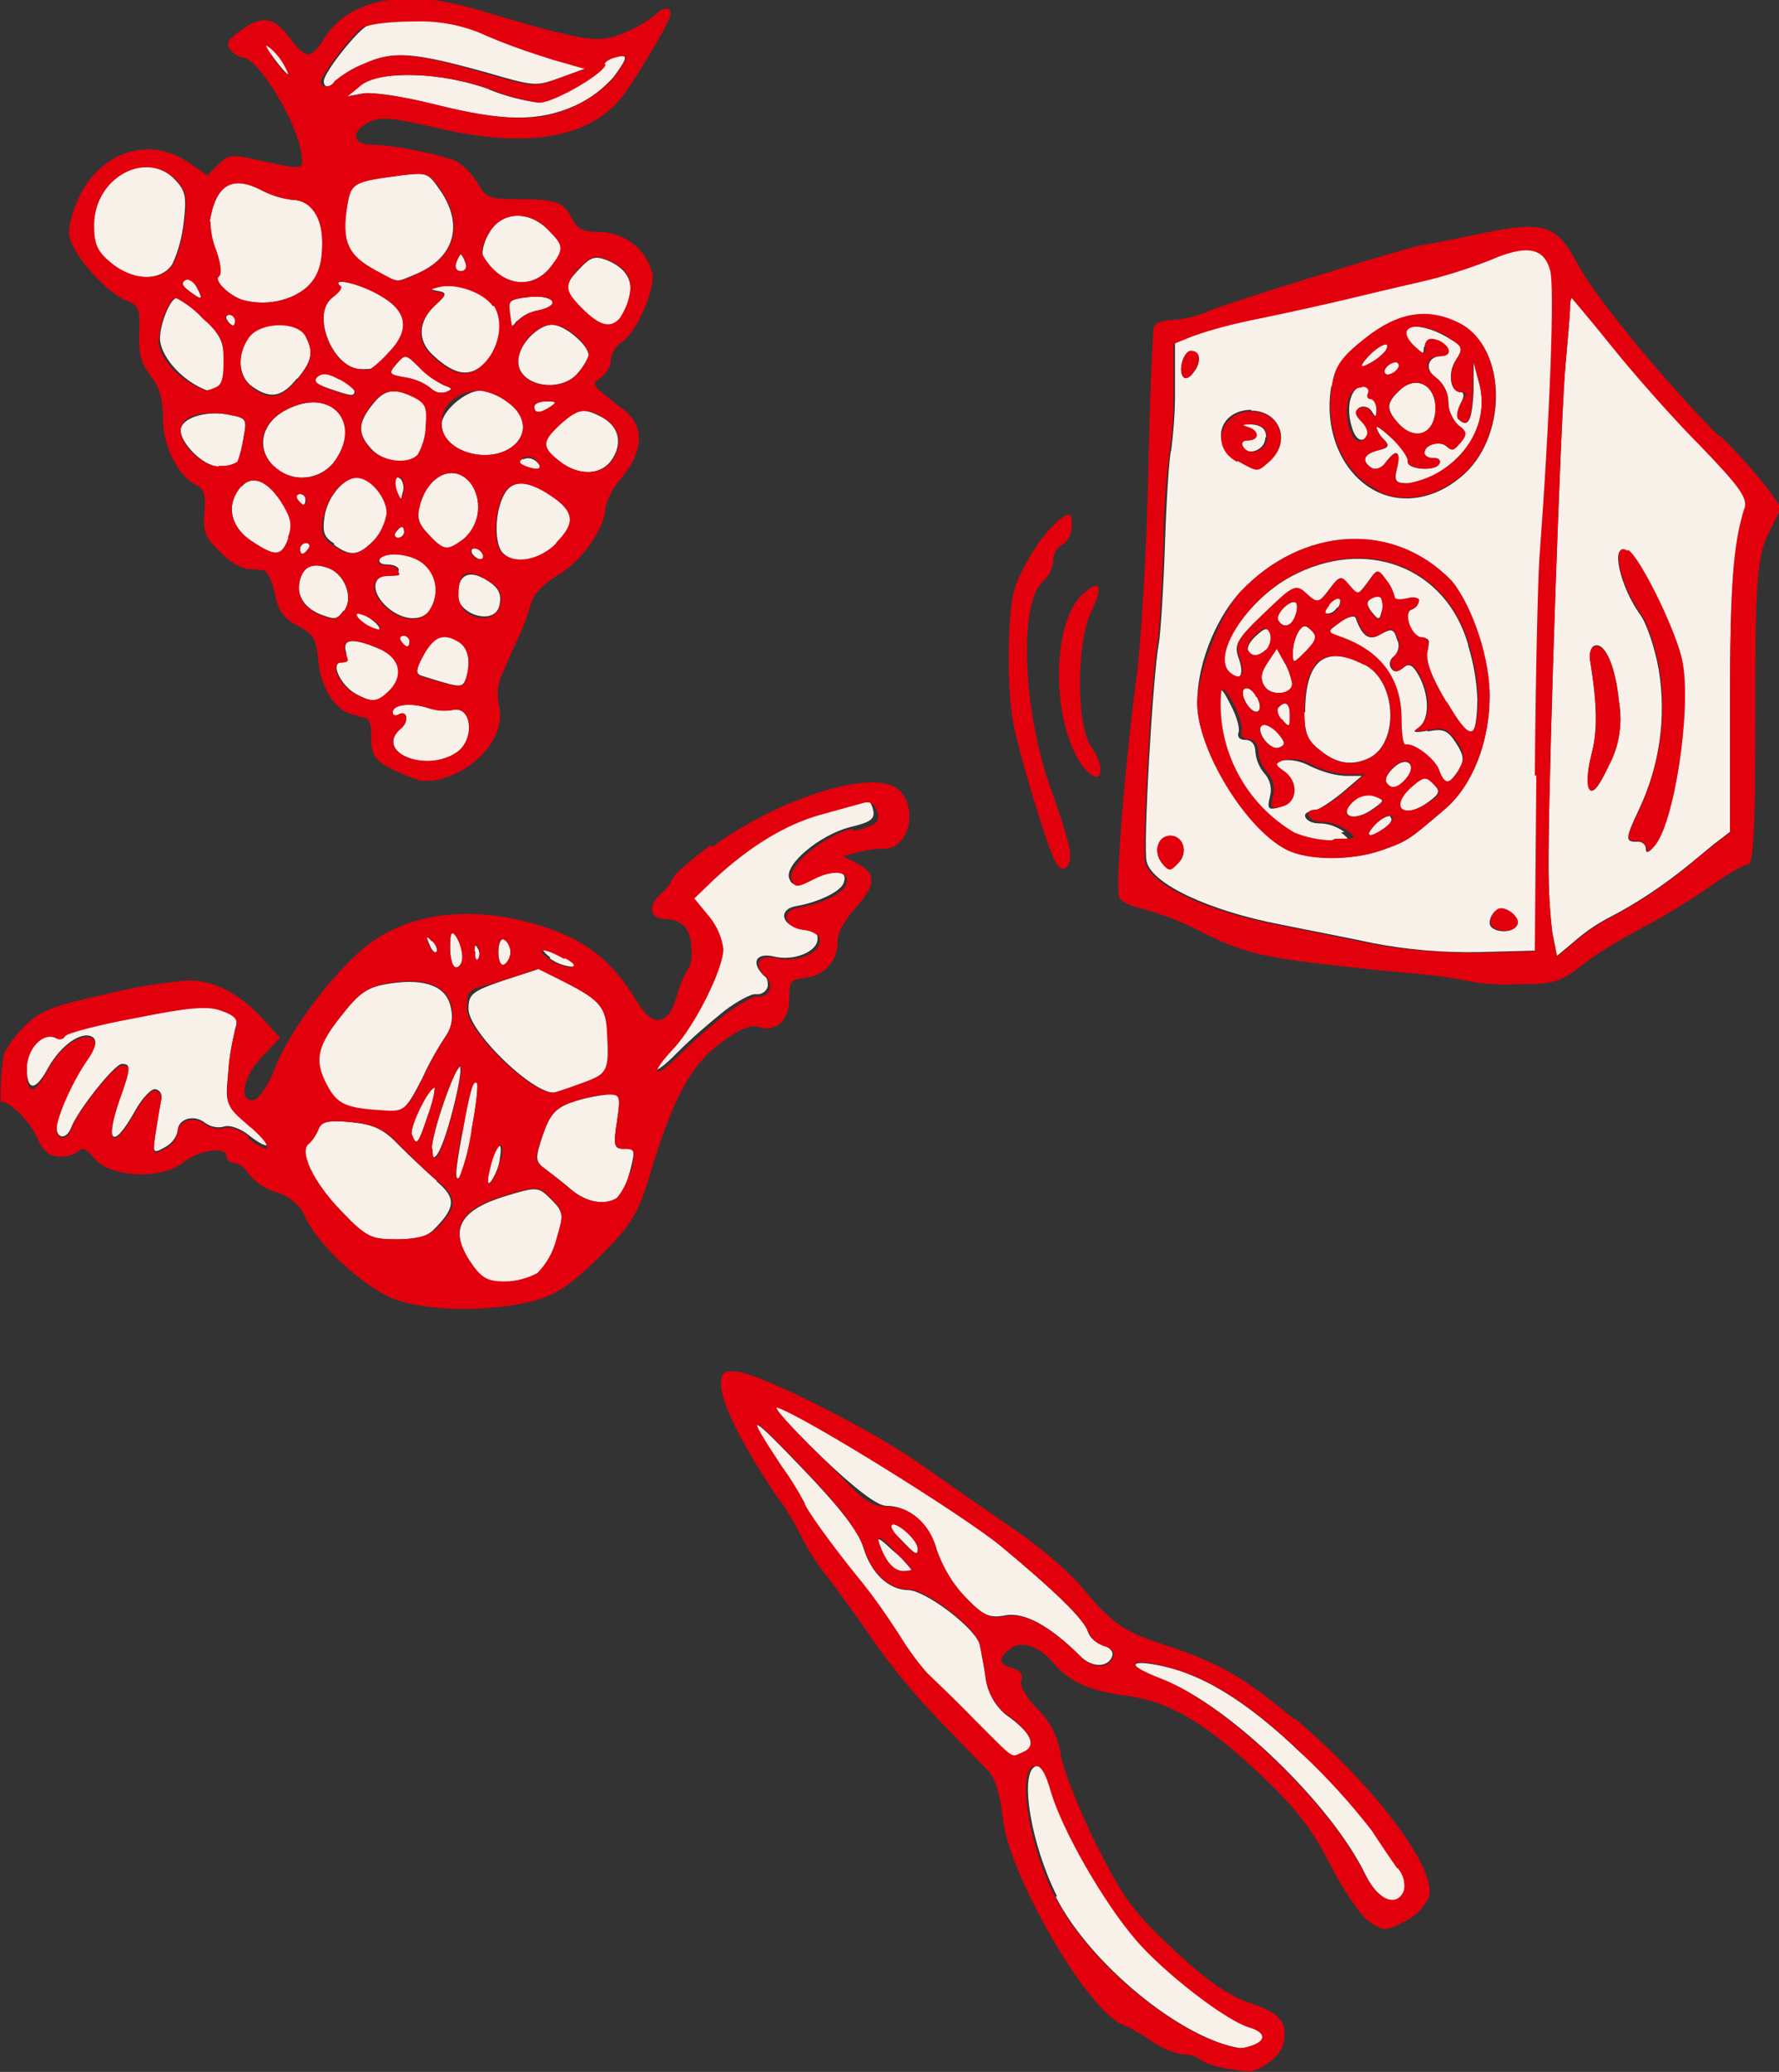 <?xml version="1.0" encoding="UTF-8"?>
<svg id="Ebene_1" data-name="Ebene 1" xmlns="http://www.w3.org/2000/svg" version="1.1" viewBox="0 0 232.4 270.5">
  <rect x="0" y="0" width="232.4" height="270.5" fill="#333333" stroke="none"/>
  <defs>
    <style>
      .cls-1 {
        fill: #f7f1ea;
      }

      .cls-1, .cls-2 {
        stroke-width: 0px;
      }

      .cls-2 {
        fill: #e3000d;
      }
    </style>
  </defs>
  <path id="Pfad_1551" data-name="Pfad 1551" class="cls-1" d="M35.2,6.2c-.8-.6-.6-.1.5,1.3,1.9,2.5,2.6,3,1.5,1-.5-.9-1.2-1.7-1.9-2.3"/>
  <path id="Pfad_1556" data-name="Pfad 1556" class="cls-1" d="M49.6,84.7c-3.5-1.5-4.9-1.3-4.4.4.2.9,0,1.4-.6,1.4-1.5,0-.1,3,1.9,4.1,2.2,1.2,2.8,1.1,4.3-.3,2.2-2,1.7-4.4-1.2-5.6"/>
  <path id="Pfad_1557" data-name="Pfad 1557" class="cls-1" d="M39.2,71.6c0,.4.1.7.3.7s.5-.3.8-.7,0-.7-.3-.7c-.4,0-.7.3-.8.7"/>
  <path id="Pfad_1558" data-name="Pfad 1558" class="cls-1" d="M38.8,49.5c2-2.4,2.2-3.6,1.1-5.7-1.1-2-5.9-1.9-7.4.2-1.6,2.3-1.4,5.2.5,6.5,2.3,1.6,3.8,1.4,5.8-1.1"/>
  <path id="Pfad_1559" data-name="Pfad 1559" class="cls-1" d="M43.5,60.5c4.1-5.2-.2-10.1-6.1-7-3.3,1.7-4,5.1-1.6,7.4,2.1,2,5.4,1.9,7.4-.1,0,0,.2-.2.3-.3"/>
  <path id="Pfad_1571" data-name="Pfad 1571" class="cls-1" d="M43.5,38.8c-3,2.1,0,9.4,3.7,9.4s2.4-1,3.5-2.1c3-3,2.6-5.5-1.2-7.6-2.6-1.5-6.2-2.3-5.1-1.2.3.3-.2.9-1,1.5"/>
  <path id="Pfad_1611" data-name="Pfad 1611" class="cls-1" d="M24.7,38c1.8,1.3,1.9,1.2,1-.5-.4-.8-1.1-1.2-1.6-1-.5.3-.3.8.5,1.4"/>
  <path id="Pfad_1622" data-name="Pfad 1622" class="cls-1" d="M44.9,79.8c1.3-1.5.3-4.5-1.7-5.5-2.3-1-3.7-.4-4.1,1.8-.3,1.8.8,3.4,3,4.2,1.7.6,1.9.6,2.8-.6"/>
  <path id="Pfad_1647" data-name="Pfad 1647" class="cls-1" d="M68.3,59.9c-.7.4-.5.7.5,1.1,1.7.6,2.3.2,1.2-.8-.5-.4-1.1-.5-1.7-.2"/>
  <path id="Pfad_1648" data-name="Pfad 1648" class="cls-1" d="M59.1,92.7c-1.1.2-2.3,0-3.3-.3-2.2-.7-4.5-.4-4.5.6s.3.5.7.3c1.2-.7,1.5.8.4,1.8-3.6,3,3.2,6,7.3,3.1,2.4-1.7,2-6.1-.6-5.5"/>
  <path id="Pfad_1649" data-name="Pfad 1649" class="cls-1" d="M43.6,71.1c2.2,1.6,3.2,1.5,5.3-.6,1-1,1.6-2.2,1.7-3.6,0-2-2.2-4.6-3.9-4.6s-3.9,2.5-4.3,5.1c-.3,2.1-.1,2.7,1.3,3.6"/>
  <path id="Pfad_1650" data-name="Pfad 1650" class="cls-1" d="M63.5,75.7c-2.3-1.4-3.7-.6-3.7,2s5.2,4.2,5.5,1c.2-1.3-.3-2.1-1.8-3"/>
  <path id="Pfad_1651" data-name="Pfad 1651" class="cls-1" d="M41.4,49.1c-.6.6-.2,1,1.5,1.6,2.9,1,3.4,1.1,3.4.4,0-.3-.9-1.1-2.1-1.7-1.5-.9-2.3-1-2.9-.4"/>
  <path id="Pfad_1652" data-name="Pfad 1652" class="cls-1" d="M62.8,73c.4,0,.5-.3.3-.7-.3-.4-.7-.7-1.1-.7-.4,0-.5.3-.3.7.3.4.7.7,1.1.7"/>
  <path id="Pfad_1653" data-name="Pfad 1653" class="cls-1" d="M81,41.6c.6-.9,1-1.8,1.2-2.8.6-2.2-.5-3.9-3.1-4.9-1.4-.5-2-.3-3.4,1.2-2.2,2.3-2.1,2.8.4,5.4,2.2,2.2,3.7,2.6,4.9,1.2"/>
  <path id="Pfad_1654" data-name="Pfad 1654" class="cls-1" d="M72,64.7c-3.2-2.2-5.3-2.1-6.3.2-1.1,2.3-1.1,6.2,0,7.3,1.6,1.6,4.8,1,7.1-1.3s2.4-4.1-.8-6.2"/>
  <path id="Pfad_1655" data-name="Pfad 1655" class="cls-1" d="M61.7,63.4c-2-3-5.6-1.7-6.8,2.4-.5,1.8-.3,2.5,1.1,4,2,2.1,2.3,2.2,4.4.7,2.2-1.7,2.7-4.8,1.3-7.1"/>
  <path id="Pfad_1656" data-name="Pfad 1656" class="cls-1" d="M67.7,47.2c0,3.2,5.5,4.2,7.8,1.5.6-.7,1.1-1.4,1.4-2.3,0-1.3-3.1-4-4.8-4s-4.4,2.5-4.4,4.8"/>
  <path id="Pfad_1657" data-name="Pfad 1657" class="cls-1" d="M72.9,55.6c-2.2,2-2.2,2.8.1,4.6,2.6,2,5.6,1.9,7-.3,1.4-2.2.8-4.4-1.7-5.6-2.2-1.1-3.1-.9-5.5,1.3"/>
  <path id="Pfad_1658" data-name="Pfad 1658" class="cls-1" d="M52.6,64.3c.2-.6.1-1.2-.2-1.7-.8-.8-1.2.3-.6,1.7.5,1.3.5,1.3.8,0"/>
  <path id="Pfad_1659" data-name="Pfad 1659" class="cls-1" d="M56.3,79.4c1.2-1.8.9-4.2-.7-5.7-1.5-1.5-5.3-1.9-6-.7-.2.4.2.7,1,.7s1.5.3,1.5.7-.6.7-1.3.7c-2.1,0-2.4,2-.5,3.9,2.1,2.1,5,2.3,6,.4"/>
  <path id="Pfad_1660" data-name="Pfad 1660" class="cls-1" d="M71.9,53.1c.9-.6.8-.7-.5-.7-.9,0-1.6.3-1.6.7,0,.9.8.9,2.1,0"/>
  <path id="Pfad_1661" data-name="Pfad 1661" class="cls-1" d="M62.8,51c-2,0-5.1,2.7-5.1,4.4,0,3.4,5.8,5.3,9.1,3,2.2-1.6,2-4.2-.5-5.9-1-.8-2.2-1.3-3.5-1.5"/>
  <path id="Pfad_1662" data-name="Pfad 1662" class="cls-1" d="M67.6,41.9c.8-.8,1.7-1.2,2.8-1.4,3.1-.7,1.9-2.1-1.5-1.7-2.3.3-2.6.5-2.4,1.8.2.8.3,1.7.3,1.9s.3,0,.7-.6"/>
  <path id="Pfad_1663" data-name="Pfad 1663" class="cls-1" d="M52.4,83.7c.2.4.6.7.8.7s.3-.3.3-.7c0-.4-.3-.7-.8-.7-.4,0-.6.3-.3.7"/>
  <path id="Pfad_1664" data-name="Pfad 1664" class="cls-1" d="M71.9,34.9c1.9-2.4,1.8-2.8-.3-4.9-2.6-2.6-6.1-2.4-7.7.4-.7,1.2-1,2.5-.8,3,2.2,3.9,6.3,4.6,8.8,1.5"/>
  <path id="Pfad_1665" data-name="Pfad 1665" class="cls-1" d="M46.7,80.1c-.4,0-.1.5.6,1.1.6.5,1.3.9,2.1,1,.4,0,.1-.5-.6-1.1-.6-.5-1.3-.9-2.1-1"/>
  <path id="Pfad_1666" data-name="Pfad 1666" class="cls-1" d="M55,88.2c4.8,1.5,5.2,1.6,5.7.8.4-.9.6-1.8.5-2.7,0-1.1-.5-2.2-1.5-2.7-2-1.1-3.2-.5-4.5,2.1-.9,1.7-.9,2.2-.2,2.5"/>
  <path id="Pfad_1667" data-name="Pfad 1667" class="cls-1" d="M55.7,55.6c.2-2.4,0-3-1.5-3.7-2.7-1.3-4-1.1-5.6,1-1.9,2.4-1.9,3.8,0,5.8,1.6,1.7,5,2.1,6.2.7.6-1.2.9-2.4,1-3.7"/>
  <path id="Pfad_1668" data-name="Pfad 1668" class="cls-1" d="M52,70.2c.4,0,.7-.3.8-.7,0-.4-.1-.7-.3-.7s-.5.3-.8.7,0,.7.3.7"/>
  <path id="Pfad_1669" data-name="Pfad 1669" class="cls-1" d="M58,50.3c-1.2-.6-2.3-1.4-3.2-2.3-1.8-1.8-1.8-1.8-3-.5-1.1,1.3-1.1,1.4,1.3,1.8,1.2.2,2.3.7,3.2,1.4.5.5,1.2.7,1.9.5,1-.4.9-.5-.2-.9"/>
  <path id="Pfad_1671" data-name="Pfad 1671" class="cls-1" d="M29.7,41.8c.2.4.6.7.8.7s.3-.3.3-.7c0-.4-.3-.7-.8-.7-.4,0-.6.3-.3.7"/>
  <path id="Pfad_1672" data-name="Pfad 1672" class="cls-1" d="M64,11.7c-6.2-2.3-14.5-2.6-17-.5l-1.7,1.4,2.1-.4c1.2-.2,5.3.4,9.2,1.4,9.2,2.3,13.8,2.3,18.5.2,2-.9,3.7-2.2,5.1-3.8,1.9-2.6,1.9-3,.1-2.5-.8.2-1.4.6-1.4.9,0,1.1-6.7,5-8.6,5-2.2-.3-4.4-.9-6.4-1.7"/>
  <path id="Pfad_1673" data-name="Pfad 1673" class="cls-1" d="M43.9,10.5c1.1-.9,2.4-1.7,3.7-2.2,3.8-1.7,6.4-1.5,16.1,1.2,6.2,1.8,6.3,1.8,9.6.6l3.3-1.2-4.2-1.2c-2.9-.9-5.8-1.9-8.6-3.1-3-1.4-6.2-2-9.5-1.9-2.8,0-5.7.3-6.4.7-1.4.8-5.6,6.1-5.6,7.2s1.2.8,1.8-.1"/>
  <path id="Pfad_1674" data-name="Pfad 1674" class="cls-1" d="M28.6,36.1c-.7.5,1.1,2.3,2.9,3,2.4.7,4.9.5,7.1-.6,2.7-1.4,3.5-3.1,3.5-6.8s-1.5-5.6-3.9-5.6c-1.4-.2-2.8-.6-4.1-1.3-3.8-2-5.9-.7-6.7,4.1,0,1.3.3,2.6.8,3.9.6,1.8.7,3,.3,3.3"/>
  <path id="Pfad_1675" data-name="Pfad 1675" class="cls-1" d="M28.2,50.6c.8-.3,1.1-1.4,1.1-3.5s-.4-3.4-2.8-5.6c-1-1-2.2-1.9-3.4-2.6-.8,0-2.2,3.3-2.2,5.3s2.5,5.4,6.2,6.8c.4,0,.8-.2,1.2-.4"/>
  <path id="Pfad_1676" data-name="Pfad 1676" class="cls-1" d="M39.6,65.9c.2,0,.3-.3.3-.7,0-.4-.3-.7-.8-.7-.4,0-.6.3-.3.7s.6.7.8.7"/>
  <path id="Pfad_1677" data-name="Pfad 1677" class="cls-1" d="M31.5,63.5c-2,2.3-1.5,5.2,1.3,7.1,3.2,2.2,4,2.1,4.9-.4.6-1.6.4-2.5-.6-4.2-1.9-3.2-4.1-4.1-5.5-2.5"/>
  <path id="Pfad_1678" data-name="Pfad 1678" class="cls-1" d="M31.8,57.2c.5-2.6.4-2.6-2.1-3.1-2.9-.5-6.1.5-6.1,2.1s2.9,4.7,5,4.7c.8,0,1.7-.1,2.4-.5.4-1,.7-2.1.8-3.1"/>
  <path id="Pfad_1679" data-name="Pfad 1679" class="cls-1" d="M22.5,34.5c.8-1.7,1.3-3.6,1.5-5.5.4-3.4.2-4.1-1.1-5.5-3.8-4.1-10.7-.3-10.7,5.9s.4,3.4,2.2,4.9c2.8,2.4,6.6,2.5,8.1.2"/>
  <path id="Pfad_1680" data-name="Pfad 1680" class="cls-1" d="M57.4,37.4c-1.3.3-1.3.4-.1.6,1.1.2,1.1.5-.5,1.9-2.2,2.1-2.3,4.6-.2,6.5,2.9,2.7,4.9,2.9,6.8.9,1.9-2.1,2.5-5.5,1.2-7.5-1.2-1.8-4.9-3.1-7.1-2.5"/>
  <path id="Pfad_1681" data-name="Pfad 1681" class="cls-1" d="M45.3,26.7c-.8,4.8,0,6.6,3.7,8.6,3.2,1.7,2.6,1.6,5.3.5,5-2.1,6.3-6.3,3.3-10.8-1.7-2.5-1.8-2.5-5.3-2.1-6.2.8-6.6,1-7.1,3.8"/>
  <path id="Pfad_1682" data-name="Pfad 1682" class="cls-1" d="M60.2,35.4c.6,0,.9-.4.6-1.1-.2-.6-.5-1.1-.6-1.1s-.4.5-.6,1.1c-.2.6,0,1.1.6,1.1"/>
  <path id="Pfad_1701" data-name="Pfad 1701" class="cls-2" d="M46.8,93.6c1.4,0,1.7.3,1.7,2.8s.5,3.3,5.7,5.3c1.8.7,4.8-.1,7.2-1.8,3-2.2,4.4-5.1,3.8-7.8-.3-1.2-.2-2.5.2-3.7.4-.8,1.3-3,2.1-4.7.8-1.6,1.4-3.3,1.9-5,.3-1.1,1.6-2.5,3.6-3.7,3.1-1.8,6.1-6.2,6.1-8.8.4-1.4,1.1-2.7,2.1-3.8,2.9-3.6,3-6.7.4-8.8-4.7-3.7-4.4-3.3-3-4.4.7-.6,1.2-1.4,1.2-2.3.1-.9.7-1.8,1.5-2.3,1.9-1.2,4.4-7.1,3.9-9-.8-3.1-3.6-5.2-6.7-5.3-2.2,0-3-.3-3.7-1.6-1.2-2.4-2-2.6-6.8-2.7-4.1,0-4.5-.1-5.6-2.1-.7-1.1-1.6-2.1-2.7-2.8-1.9-.9-8.4-2.2-11.1-2.2s-2.8-1.8-.3-3c1.5-.7,3-.5,8.3.7,11.7,2.8,19.8,1.6,24.3-3.5,1.7-2,6.7-10.3,6.7-11.3s-1.2-.8-1.8,0c-1.1.9-2.3,1.6-3.6,2.2-4,1.8-4.9,1.7-20.4-2.9-8.9-2.6-16.1-1.2-19.3,3.7-1.9,3-2.5,3-4.6.2-2.1-2.8-3.6-3.1-6.5-1-1.7,1.2-1.9,1.7-1.3,2.5.4.5,1,.9,1.6,1,2,0,7.3,8.7,7.7,12.8.2,1.9.3,1.9-5.7.6-3.5-.8-3.9-.7-5.2.6l-1.4,1.4-2.5-1.7c-5.1-3.5-11.5-1.4-14.3,4.6-1,2.2-1.5,4.2-1.2,5.2.6,2.5,4.7,7,7.1,8.1,2,.8,2.1,1.1,2,4.4-.1,2.7.2,3.9,1.5,5.6,1.2,1.6,1.6,3,1.6,5.8s1.6,7,4.3,8.4c1.1.6,1.3,1.3,1.1,3.6-.2,2.5.1,3.3,2,5.1,1,1.1,2.2,1.9,3.6,2.3.8,0,1.8.1,2.2.2s1.1,1.4,1.4,3c.5,2.3,1.1,3.2,3,4.2,2.1,1.1,2.4,1.7,2.7,4.7.4,4,2.7,7,5.3,7M35.7,7.5c-1-1.4-1.2-1.9-.5-1.3.8.7,1.4,1.4,1.9,2.3,1.1,2,.4,1.5-1.5-1M50.7,90.3c-1.5,1.4-2.1,1.4-4.3.3-2-1-3.4-4.1-1.9-4.1s.8-.5.6-1.4c-.5-1.7.9-1.9,4.4-.4,2.8,1.2,3.3,3.6,1.2,5.6M35.8,60.9c-2.5-2.3-1.8-5.7,1.6-7.4,5.9-3.1,10.1,1.8,6.1,7-1.8,2.2-5.1,2.5-7.3.7-.1,0-.2-.2-.3-.3M40.3,71.6c-.2.4-.6.7-.8.7s-.3-.3-.3-.7c0-.4.3-.7.8-.7.4,0,.6.3.3.7M33,50.6c-1.9-1.3-2.1-4.2-.5-6.5,1.5-2.1,6.3-2.2,7.4-.2,1.1,2.1.9,3.3-1.1,5.7-2.1,2.4-3.5,2.7-5.8,1.1M44.4,37.3c-1.1-1.1,2.5-.3,5.1,1.2,3.8,2.1,4.1,4.6,1.2,7.6s-2.8,2.1-3.5,2.1c-3.8,0-6.7-7.3-3.7-9.4.8-.6,1.3-1.2,1-1.5M66.8,58.4c-3.3,2.3-9.1.4-9.1-3s3.1-4.4,5.1-4.4c1.3.2,2.4.7,3.5,1.5,2.5,1.8,2.7,4.4.5,5.9M68.9,38.8c3.3-.4,4.6,1,1.5,1.7-1.1.2-2,.7-2.8,1.4-.3.5-.6.8-.7.6s-.2-1-.3-1.9c-.2-1.3.1-1.6,2.4-1.8M70,60.1c1,1,.5,1.4-1.2.8-1-.4-1.1-.6-.5-1.1.5-.3,1.2-.2,1.7.2M69.8,53.1c0-.4.7-.7,1.6-.7,1.3,0,1.4.1.5.7-1.4.9-2.1.9-2.1,0M50.2,79.1c-1.9-1.9-1.7-3.9.5-3.9s1.3-.3,1.3-.7-.7-.7-1.5-.7-1.3-.3-1-.7c.8-1.2,4.5-.8,6,.7,1.6,1.5,1.8,3.9.7,5.7-1,1.9-3.9,1.7-6-.4M53.5,83.7c0,.4-.1.7-.3.7s-.5-.3-.8-.7,0-.7.3-.7c.4,0,.7.3.8.7M49.5,82.2c-.8-.2-1.5-.5-2.1-1-.8-.6-1-1.1-.6-1.1.8.2,1.5.5,2.1,1,.8.6,1,1.1.6,1.1M51.7,69.5c.2-.4.6-.7.8-.7s.3.3.3.7c0,.4-.3.7-.8.7-.4,0-.6-.3-.3-.7M52.5,62.5c.3.5.3,1.1.2,1.7-.2,1.2-.3,1.2-.8,0-.5-1.4-.1-2.4.6-1.7M48.5,58.7c-1.8-2-1.8-3.5,0-5.8,1.6-2.1,3-2.3,5.6-1,1.5.8,1.7,1.3,1.5,3.7,0,1.3-.4,2.6-1,3.7-1.2,1.4-4.6,1-6.2-.7M55.2,85.8c1.4-2.6,2.6-3.2,4.5-2.1,1,.5,1.5,1.6,1.5,2.7,0,.9-.2,1.9-.5,2.7-.5.7-.9.7-5.7-.8-.7-.2-.7-.8.2-2.5M56,69.8c-1.4-1.5-1.6-2.2-1.1-4,1.2-4.1,4.8-5.4,6.8-2.4,1.4,2.4.8,5.4-1.3,7.1-2,1.4-2.4,1.4-4.4-.7M61.9,71.6c.5,0,.9.3,1.1.7.2.4.1.7-.3.7-.5,0-.9-.3-1.1-.7-.2-.4-.1-.7.3-.7M58.2,51.2c-.7.2-1.4,0-1.9-.5-.9-.7-2-1.2-3.2-1.4-2.3-.4-2.4-.5-1.3-1.8,1.1-1.3,1.2-1.3,3,.5.9,1,2,1.7,3.2,2.3,1.2.4,1.2.6.2.9M44.3,49.5c1.1.6,2.1,1.4,2.1,1.7,0,.7-.5.6-3.4-.4-1.7-.6-2.1-1.1-1.5-1.6s1.3-.5,2.9.4M42.3,67.5c.4-2.6,2.5-5.1,4.3-5.1s3.9,2.6,3.9,4.6c-.2,1.3-.8,2.6-1.7,3.6-2,2-3,2.2-5.3.6-1.4-1-1.6-1.6-1.3-3.6M59.7,98.2c-4.1,2.8-11-.1-7.3-3.1,1.1-.9.8-2.5-.4-1.8-.4.2-.7,0-.7-.3,0-1,2.2-1.3,4.5-.6,1.1.4,2.2.5,3.3.3,2.5-.7,3,3.8.6,5.5M65.4,78.7c-.4,3.2-5.5,2.3-5.5-1s1.3-3.4,3.7-2c1.5.9,2,1.7,1.8,3M72.7,70.9c-2.3,2.3-5.5,2.8-7.1,1.3-1.1-1.1-1.1-4.9,0-7.3,1-2.3,3.2-2.3,6.3-.2,3.2,2.1,3.3,3.6.7,6.2M78.4,54.3c2.5,1.3,3.1,3.4,1.7,5.6-1.4,2.2-4.5,2.3-7,.3-2.3-1.8-2.3-2.5-.1-4.6,2.4-2.2,3.3-2.4,5.5-1.3M75.7,35c1.4-1.5,2-1.7,3.4-1.2,2.6,1,3.7,2.6,3.1,4.9-.2,1-.7,2-1.2,2.8-1.2,1.4-2.6,1.1-4.9-1.2s-2.5-3-.4-5.4M76.9,46.4c-.3.8-.8,1.6-1.4,2.3-2.3,2.8-7.9,1.7-7.8-1.5,0-2.2,2.4-4.8,4.4-4.8s4.8,2.6,4.8,4M63.9,30.4c1.6-2.8,5.2-3,7.7-.4,2.1,2.1,2.1,2.5.3,4.9-2.5,3.1-6.5,2.4-8.8-1.5-.3-.5,0-1.8.8-3M64.5,39.9c1.3,2,.8,5.4-1.2,7.5-1.9,2-3.9,1.8-6.8-.9-2.1-1.9-2-4.4.2-6.5,1.6-1.5,1.7-1.7.5-1.9-1.2-.2-1.1-.3.1-.6,2.2-.6,5.9.7,7.1,2.5M59.6,34.3c.2-.6.5-1.1.6-1.1s.4.5.6,1.1c.2.6,0,1.1-.6,1.1s-.9-.4-.6-1.1M52.4,22.9c3.5-.4,3.6-.4,5.3,2.1,3,4.5,1.7,8.6-3.3,10.8-2.7,1.2-2.1,1.2-5.3-.5-3.7-2-4.5-3.8-3.7-8.6.5-2.8.8-3,7.1-3.8M79,8.4c0-.3.6-.7,1.4-.9,1.8-.5,1.8-.2-.1,2.5-1.4,1.6-3.2,2.9-5.1,3.8-4.7,2.2-9.3,2.1-18.5-.2-4-1-8-1.6-9.2-1.4l-2.1.4,1.7-1.4c2.5-2.1,10.8-1.8,17,.5,2.1.8,4.2,1.4,6.4,1.7,1.9,0,8.6-3.9,8.6-5M47.7,3.5c.8-.4,3.7-.7,6.4-.7,3.3-.1,6.5.5,9.5,1.9,2.8,1.2,5.7,2.2,8.6,3.1l4.2,1.2-3.3,1.2c-3.2,1.2-3.4,1.2-9.6-.6-9.6-2.8-12.2-3-16.1-1.2-1.3.5-2.6,1.3-3.7,2.2-.5.9-1.8.9-1.8.1s4.2-6.4,5.6-7.2M27.4,28.9c.8-4.8,2.9-6,6.7-4.1,1.3.7,2.6,1.1,4.1,1.3,2.3,0,3.9,2.2,3.9,5.6s-.9,5.4-3.5,6.8c-2.2,1.1-4.8,1.3-7.1.6-1.8-.7-3.6-2.6-2.9-3,.4-.3.3-1.5-.3-3.3-.5-1.2-.8-2.6-.8-3.9M30.7,41.8c0,.4-.1.7-.3.7s-.5-.3-.8-.7-.1-.7.3-.7c.4,0,.7.3.8.7M25.7,37.5c.9,1.7.7,1.8-1,.5-.9-.6-1-1.1-.5-1.4.4-.3,1.1.2,1.6,1M14.5,34.3c-1.8-1.5-2.2-2.4-2.2-4.9,0-6.2,6.8-9.9,10.7-5.9,1.3,1.4,1.5,2.1,1.1,5.5-.2,1.9-.7,3.8-1.5,5.5-1.5,2.3-5.2,2.2-8.1-.2M20.8,44.2c0-2,1.4-5.3,2.2-5.3,1.3.7,2.4,1.5,3.4,2.6,2.5,2.2,2.8,3,2.8,5.6s-.3,3.2-1.1,3.5c-.4.2-.8.3-1.2.4-3.6-1.4-6.2-4.2-6.2-6.8M28.6,60.9c-2.1,0-5-2.7-5-4.7s3.1-2.6,6.1-2.1c2.6.5,2.6.5,2.1,3.1-.2,1.1-.4,2.1-.8,3.1-.7.4-1.5.6-2.4.5M37.7,70.2c-.9,2.5-1.7,2.5-4.9.4-2.8-1.9-3.3-4.8-1.3-7.1,1.5-1.6,3.6-.7,5.5,2.5,1,1.7,1.2,2.6.6,4.2M39.2,64.5c.4,0,.7.3.8.7,0,.4-.1.7-.3.7s-.5-.3-.8-.7,0-.7.3-.7M39.1,76.1c.4-2.2,1.8-2.8,4.1-1.8,2,.9,3,3.9,1.7,5.5-.9,1.1-1.2,1.2-2.8.6-2.2-.8-3.3-2.4-3-4.2"/>
  <path id="Pfad_1612" data-name="Pfad 1612" class="cls-1" d="M178.8,47.5c.8-.4,1.6-1,2.2-1.7.9-1.5-.9-.8-2.4.9-1,1.1-.9,1.4.2.8"/>
  <path id="Pfad_1613" data-name="Pfad 1613" class="cls-1" d="M178.6,56.8c.2-.4,0-1.3-.7-1.9-.8-.8-.9-1.3-.3-1.7.6-.3,1.3,0,1.6.5.5.9.7.8.7-.3,0-.8-.4-1.4-.8-1.4s-.6-.4-.3-.8,0-.8-.7-.8c-1.5,0-2.3,2.4-1.6,5,.5,2.1,1.5,2.6,2.3,1.3"/>
  <path id="Pfad_1614" data-name="Pfad 1614" class="cls-1" d="M182.7,55.3c2,2.3,4.5,1.5,4.8-1.5.3-3.3-2.3-5-4.6-2.9-1.8,1.7-1.9,2.5-.2,4.4"/>
  <path id="Pfad_1615" data-name="Pfad 1615" class="cls-1" d="M165.4,57.1c0-1.1-.6-1.6-2-1.7-1.1,0-1.4,0-.6.3,1.7.5,1.8,1.8.1,1.8s-1,.4-.7.8c.8,1.3,3.1.5,3.1-1.2"/>
  <path id="Pfad_1616" data-name="Pfad 1616" class="cls-1" d="M181.3,48.9c.5,0,1-.3,1.3-.8.3-.4.1-.8-.3-.8-.5,0-1,.3-1.3.8-.3.4-.1.8.3.8"/>
  <path id="Pfad_1617" data-name="Pfad 1617" class="cls-1" d="M174.8,79.3c.8-1.4-.1-1.6-1.2-.4-.6.7-.7,1.2-.2,1.2.6,0,1-.4,1.3-.8"/>
  <path id="Pfad_1618" data-name="Pfad 1618" class="cls-1" d="M170.4,93c0,2.8.4,3.7,2.1,5,2.2,1.8,4.3,2,6.5.9,3.8-2.1,3.4-10-.7-12.1-5.2-2.7-7.8-.6-7.8,6.2"/>
  <path id="Pfad_1619" data-name="Pfad 1619" class="cls-1" d="M175.6,108.6c-1-.7-2.1-1.1-3.3-1.1-1.8,0-2.6-1.5-.8-1.6.5,0,2.2-1.1,3.7-2.3l2.7-2.3h-2.2c-1.6-.1-3.1-.6-4.6-1.3-1.1-.6-2.4-.9-3.7-.7-1.2.5-1.2.6,0,1.5,1.9,1.4,1.7,4.1-.3,4.6-1.4.4-1.6.2-1.2-1.4.3-1.1,0-2.2-.7-3-.7-.8-1.1-1.8-1.2-2.8,0-1-.5-1.6-1.3-1.6s-1.1-.4-.9-1-.3-2.2-1.1-3.7c-1.1-2.2-1.5-2.4-1.6-1.1-.5,7.3,3.3,14.3,9.6,18,1.6.7,3.2,1,4.9,1,2.9,0,3,0,1.6-1.1"/>
  <path id="Pfad_1626" data-name="Pfad 1626" class="cls-1" d="M169.6,82.5c-.5.8-.7,1.8-.7,2.7,0,1.5,0,1.5,1.7-.2s1.5-1.9.7-2.7-1.1-.7-1.7.2"/>
  <path id="Pfad_1628" data-name="Pfad 1628" class="cls-1" d="M186.1,45.3c0-.5.4-1,.9-1,.1,0,.3,0,.4,0,1.7.3,2.3,2.2.8,2.2s-2.3,1.6-.6,2.8c1,.8,1.6,1.9,1.6,3.2,0,1.1.5,2.2,1.3,3,1.1.8,1.2,1.2.3,2.3-.7.8-1.3,1-1.8.5-.8-.8-2.9-.3-2.9.8s.5.7,1.2.7,1,.3.7.8c-.6,1-4.3.7-4.1-.4.1-.4-.8-1.8-2-2.9s-2.1-1.8-2.1-1.5c.2.6.5,1.1,1,1.6.8.8.6,1.1-.8,1.4-1.9.5-2.2,1.4-.8,2.3.5.3,1.3,0,1.8-.7,1.4-1.9,2-1.6,1.5.7-.4,1.7-.2,2,1.4,2,1.6-.2,3.2-.8,4.6-1.8,3.9-2.6,5.8-6.9,4.8-11l-.8-3.3v4.1c-.2,3.8-.7,4.9-2,3.6-.3-.3-.1-1.2.3-2,.5-.9.5-1.5,0-1.5-1.4,0-1.7-2.6-.6-4.2,1-1.6.9-1.8-1.2-3-4-2.3-7.2-1.5-4.4,1.2,1.2,1.2,1.4,1.2,1.4.1"/>
  <path id="Pfad_1631" data-name="Pfad 1631" class="cls-1" d="M191.8,84.2c-2.9-10.2-13.4-14.2-23.2-8.9-5.9,3.2-10.5,10.5-8,12.6,1.4,1.2,2,.2,1.2-2-.6-1.7-.3-2.4,3.3-5.8,3.9-3.7,4.1-3.8,5.5-2.5s1.6,1.3,3-.6,1.6-1.9,2.6-.5,1.1,1.3,2.4-.4c1.3-1.8,1.3-1.8,2.4-.3.5.6.9,1.4,1.1,2.2,0,.4.7.5,1.6.2s1.6-.2,1.6.3c0,.5-.4.9-.9,1.1-1.3.4,0,3.7,1.3,3.7s1,.5.7,1.8c-.3,1.2.5,3.4,2.5,6.7,3.1,5.3,4,5.1,4.1-.5-.1-2.4-.5-4.7-1.2-7"/>
  <path id="Pfad_1632" data-name="Pfad 1632" class="cls-1" d="M180.5,79.8c.2-.6.1-1.2-.1-1.8-.2-.2-.8-.2-1.3.1-.6.4-.6.9.1,1.8.9,1.1,1,1.1,1.3-.1"/>
  <path id="Pfad_1634" data-name="Pfad 1634" class="cls-1" d="M186.5,95.4c-1.7.3-2.1.2-1.3-.3,1.5-1,1.6-3.9.3-6.6-.9-1.7-1.4-2-2.2-1.3-.8.6-1.2.6-1.6,0-.3-.5-.1-1.2.4-1.5.6-.6.8-1.5.4-2.2-.4-1.4-.7-1.5-2.1-.7-1.5.9-2.4.4-3.3-2.1-.1-.4-1.1-.2-2.1.6-1.7,1.2-1.8,1.3-.3,1.8,5.5,1.8,8.3,5.4,8.3,10.9,0,1.9.3,3.4.5,3.3,1.1-.3,3.9,1.9,4.4,3.3.6,2,1.3,2,2.6,0,.8-1.3.8-1.9-.3-3.6s-1.7-1.9-3.7-1.5"/>
  <path id="Pfad_1635" data-name="Pfad 1635" class="cls-1" d="M167,81c.7,1.1,1.7.8,2.2-.6.3-.7.3-1.5.1-1.7-.6-.6-2.8,1.5-2.3,2.3"/>
  <path id="Pfad_1636" data-name="Pfad 1636" class="cls-1" d="M202.6,35.2c-.8-3-3.1-3.4-7.9-1.3-2.9,1.2-6,2.1-9,2.8-3,.7-7.6,1.8-10.2,2.4s-7.5,1.7-10.9,2.4c-2.9.5-5.8,1.3-8.7,2.3l-2.4,1v6.7c0,2.5-.2,4.9-.5,7.3-.2.3-.6,5.7-.8,11.9s-.6,12.1-.8,13.2c-.8,4.2-2.1,26.9-1.6,28.6.7,2.9,8.1,6.4,17.5,8.2,2.9.6,8.2,1.6,11.9,2.4,4.6.9,9.3,1.3,14.1,1.2l7.4-.2.2-23c.1-12.7.4-25.5.6-28.5,1.3-18.5,1.9-35.5,1.4-37.5M174,50.4c.4-2.6,1.3-3.7,4.4-6.2,4.3-3.4,8.2-4,12.3-1.9,6.3,3.2,6.3,15.1,0,20.1-3.3,2.7-7.3,3.4-10.6,1.9-4.6-2.1-7.2-7.8-6.2-13.8M163.4,53.6c3.8,0,5.3,4,2.5,6.5-1.7,1.5-1.5,1.5-4.2,0-3.7-2-2.5-6.6,1.8-6.6M153.9,112.7c-1,1-1.3,1-2.1,0-1.2-1.5-.5-3.6,1.1-3.6s2.4,2.3,1,3.6M154.5,49.1c-.6-1,.2-3.3,1.1-3.3s1.5,1.3.4,2.7c-.6.9-1.2,1.1-1.5.6M188.8,105.6c-4.8,4.1-4.9,4.2-8.3,5.4-4,1.4-9.7,1.3-12.5-.1-5.3-2.8-11.6-13.1-11.6-19.1s3.1-11.9,5.7-14.6c8.1-8.5,19.9-9.1,27.4-1.5,2.2,2.2,5.1,10.9,5.1,15.1,0,6-2.2,11.7-5.8,14.8M198.1,120.9c-.7,1.1-3.5.8-3.5-.4,0-.6.3-1.2.8-1.6,1-.6,3.2,1.1,2.6,2.1"/>
  <path id="Pfad_1637" data-name="Pfad 1637" class="cls-1" d="M210.6,45.2c-2.9-3.5-5.3-6.4-5.3-6.4-.2.4-.2.9-.2,1.4,0,.8-.3,4.1-.6,7.5-.6,6.4-2.1,49.7-2.2,63.3,0,3.6,0,7.2.5,10.8l.6,3,2.5-2.1c1.3-1.1,2.6-2,4.1-2.8,3.9-2,7.6-4.5,11-7.3.5-.4,1.8-1.5,2.9-2.4l2.1-1.6v-16.8c0-15.4.5-20.9,2-25.6.5-1.4-.5-2.8-5.8-8.2-3.5-3.6-8.6-9.4-11.5-12.9M210.1,100.1c-1.3,2.7-2,3.6-2.5,2.9-.3-.6-.2-2.6.3-4.5.8-3,.8-6.3-.2-12.4-.1-.8.1-1.6.6-1.8,1.4-.5,2.7,2.7,3.2,7.3.5,2.9,0,5.8-1.4,8.4M216,110.6c-.7.8-1,.8-1,.2,0-.6-.6-1-1.2-.9-1.5,0-1.5-.4.3-4.2,2.7-5.7,3.6-12,2.6-18.2-.5-2.9-1.6-6.1-2.4-7.2-2.7-3.7-4-9.6-1.8-8.3,1.6,1,6.3,10.8,7.1,14.6,1.2,6.3-1.1,21.2-3.7,24.1"/>
  <path id="Pfad_1638" data-name="Pfad 1638" class="cls-1" d="M184.5,102.6c-3.2,2.7-1.3,4.6,2.1,2.1,1.5-1.1,1.6-1.4.6-2.4s-1.3-1-2.7.2"/>
  <path id="Pfad_1639" data-name="Pfad 1639" class="cls-1" d="M168.5,93.4c0-1.6-.6-2-1.5-1-.3.3-.1,1,.4,1.6,1.1,1.3,1.1,1.3,1.1-.5"/>
  <path id="Pfad_1640" data-name="Pfad 1640" class="cls-1" d="M164.9,94.7c-1,.6,1,3.4,2.2,2.9.9-.3.8-.7-.2-1.9-.7-.8-1.6-1.3-2-1"/>
  <path id="Pfad_1641" data-name="Pfad 1641" class="cls-1" d="M165.6,86.5c-.9,1.3-1,2.2-.4,3.1.9,1.4,3.7,1.1,3.6-.4-.2-1-.5-1.9-1-2.7l-1-1.8-1.2,1.8h0Z"/>
  <path id="Pfad_1642" data-name="Pfad 1642" class="cls-1" d="M164.1,83c-.8.7-1.3,1.6-1,2,.6.9,1.4.8,2.5-.2.5-.5.7-1.3.4-2-.4-.9-.7-.9-1.9.2"/>
  <path id="Pfad_1643" data-name="Pfad 1643" class="cls-1" d="M183.7,101.7c1.5-1.8.1-3.1-1.6-1.5-.8.7-1.3,1.6-1,2,.6,1,1.6.8,2.6-.5"/>
  <path id="Pfad_1644" data-name="Pfad 1644" class="cls-1" d="M162.6,89.9c-.4.3-.3,1.1.2,1.9,1.2,1.9,2.4,1.2,1.4-.8-.5-.8-1.1-1.3-1.5-1.1"/>
  <path id="Pfad_1645" data-name="Pfad 1645" class="cls-1" d="M181.7,106.6c-.4-.2-1.3.3-2.1,1.1-1.6,1.7-.8,1.9,1.3.4.8-.6,1.1-1.2.7-1.4"/>
  <path id="Pfad_1646" data-name="Pfad 1646" class="cls-1" d="M179.6,103.9c-.9-.3-1.8-.1-2.5.4-2.6,2.1-.4,3.3,2.4,1.2,1.4-1,1.4-1.1.1-1.6"/>
  <path id="Pfad_1723" data-name="Pfad 1723" class="cls-2" d="M224.5,56.9c-7.3-7.4-16.2-18.2-18.5-22.6-2.7-5-4.3-5.5-12.6-3.8-3.3.7-6.8,1.4-7.6,1.5-2.7.5-25,7.4-27.9,8.6-1.5.7-3.2,1.1-4.9,1.2-1.1,0-2.2.4-2.3,1s-.5,9.1-.7,18.9-.9,22.2-1.6,27.3c-1.6,12.2-2.7,26.9-2.2,28.1.2.6,1.5,1.2,2.9,1.5,2.9.8,5.7,1.9,8.3,3.3,6,2.9,8,3.3,26.1,5.1,3,.2,6,.6,8.9,1.2,1.9.3,3.8.4,5.7.3,4.8,0,5.7-.2,8.7-2.6,2.4-1.8,5-3.3,7.6-4.7,3-1.6,5.8-3.3,8.6-5.2,2.4-1.7,4.7-3.1,5.3-3.1.8,0,1-4.5,1-19.9s.1-20.1,1.7-23.3l1.7-3.4-1.7-2.4c-1.9-2.4-4-4.8-6.2-6.9M200.7,101.2l-.2,23-7.4.2c-4.7,0-9.4-.3-14.1-1.2-3.7-.8-9-1.8-11.9-2.4-9.4-1.8-16.7-5.2-17.5-8.2-.4-1.7.8-24.4,1.6-28.6.2-1.1.6-7,.8-13.2,0-4,.3-7.9.8-11.9.4-2.4.5-4.9.5-7.3v-6.7c0,0,2.5-1,2.5-1,2.8-1,5.7-1.7,8.7-2.3,3.4-.7,8.4-1.8,10.9-2.4s7.1-1.7,10.2-2.4c3.1-.7,6.1-1.7,9-2.8,4.8-2.1,7.1-1.7,7.9,1.3.6,2,0,18.9-1.4,37.5-.2,3-.5,15.8-.6,28.5M227.9,66.3c-1.5,4.7-1.9,10.1-1.9,25.6v16.8s-2.1,1.6-2.1,1.6c-1.1.9-2.5,1.9-2.9,2.4-3.4,2.8-7.1,5.3-11,7.3-1.4.8-2.8,1.7-4.1,2.8l-2.5,2.1-.6-3c-.4-3.6-.6-7.2-.5-10.8.1-13.6,1.6-56.9,2.2-63.3.3-3.4.6-6.8.6-7.5,0-.5,0-.9.2-1.4,0,0,2.5,2.9,5.3,6.4s8,9.4,11.5,12.9c5.2,5.4,6.2,6.8,5.8,8.2"/>
  <path id="Pfad_1724" data-name="Pfad 1724" class="cls-2" d="M212.6,71.9c-2.2-1.4-1,4.5,1.8,8.3.8,1.1,1.9,4.4,2.4,7.2,1,6.2,0,12.5-2.6,18.2-1.8,3.8-1.9,4.2-.3,4.2.6,0,1.1.4,1.2.9,0,.6.3.6,1-.2,2.6-2.8,4.9-17.8,3.7-24.1-.7-3.8-5.5-13.6-7.1-14.6"/>
  <path id="Pfad_1725" data-name="Pfad 1725" class="cls-2" d="M137.8,112.4c1,2,2.4.8,1.9-1.7-.2-1.1-1.3-4.7-2.5-7.9-3.7-10.5-4.1-24.6-.8-27,.7-.7,1.1-1.6,1.2-2.6,0-.9.4-1.7,1.2-2.1.8-.5,1.2-1.5,1.2-2.4,0-1.8-.1-1.9-1.7-.8-1.6,1.5-3,3.3-4,5.2-2,3.5-2.3,5-2.5,10.6-.1,3.4,0,6.9.5,10.3.7,4.1,4.4,16.2,5.5,18.4"/>
  <path id="Pfad_1726" data-name="Pfad 1726" class="cls-2" d="M189.5,75.7c-7.5-7.7-19.3-7-27.4,1.5-2.6,2.7-5.7,10.7-5.7,14.6,0,6,6.2,16.3,11.6,19.1,2.8,1.5,8.6,1.5,12.5.1,3.4-1.2,3.5-1.3,8.3-5.4,3.6-3.1,5.8-8.8,5.8-14.8s-3-12.9-5.1-15.1M174,109.7c-1.7,0-3.4-.4-4.9-1-6.3-3.7-10.1-10.7-9.6-18,.1-1.2.4-1,1.6,1.1.8,1.5,1.3,3.2,1.1,3.7s.2,1,.9,1,1.3.7,1.3,1.6c0,1,.5,2,1.2,2.8.7.8,1,2,.7,3-.4,1.6-.2,1.8,1.2,1.4,2-.5,2.2-3.2.3-4.6-1.3-.9-1.3-1,0-1.5,1.3-.2,2.6,0,3.7.7,1.4.7,3,1.1,4.6,1.2h2.2s-2.7,2.3-2.7,2.3c-1.5,1.3-3.2,2.3-3.7,2.3-1.8,0-1,1.6.8,1.6,1.2,0,2.3.5,3.3,1.1,1.4,1.1,1.3,1.1-1.6,1.1M178.3,86.8c4.1,2.1,4.6,10.1.7,12.1-2.2,1.2-4.3.9-6.5-.9-1.7-1.3-2.1-2.3-2.1-5,0-6.9,2.6-8.9,7.8-6.2M173.6,79c1.1-1.3,2-1,1.2.4-.3.5-.8.8-1.3.8-.5,0-.5-.4.2-1.2M170.6,85c-1.7,1.7-1.7,1.7-1.7.2,0-.9.3-1.9.7-2.7.6-.9.9-1,1.7-.2s.6,1.3-.7,2.7M169.2,80.4c-.5,1.4-1.6,1.7-2.2.6-.5-.8,1.7-2.9,2.3-2.3.2.2.2,1-.1,1.7M167.8,86.5c.5.8.8,1.8,1,2.7,0,1.5-2.8,1.7-3.6.4-.6-.9-.5-1.8.4-3.1l1.2-1.8,1,1.8h0ZM167.4,93.9c-.5-.6-.6-1.3-.4-1.6.9-.9,1.5-.5,1.5,1s0,1.9-1.1.5M167.1,97.6c-1.2.5-3.3-2.3-2.2-2.9.4-.2,1.2.2,2,1,1.1,1.2,1.1,1.5.2,1.9M165.5,84.7c-1.1,1-1.9,1.1-2.5.2-.2-.4.2-1.3,1-2,1.2-1.1,1.5-1.1,1.9-.2.2.7,0,1.5-.4,2M164.2,91c1.1,2-.2,2.8-1.4.8-.5-.9-.6-1.7-.2-1.9.4-.2,1.1.2,1.5,1.1M177.1,104.4c.7-.5,1.7-.7,2.5-.4,1.3.5,1.3.6-.1,1.6-2.8,2-5,.9-2.4-1.2M181,108c-2.1,1.5-2.9,1.3-1.3-.4.8-.8,1.7-1.3,2.1-1.1s0,.9-.7,1.4M181.1,102.1c-.2-.4.2-1.3,1-2,1.7-1.6,3.1-.3,1.6,1.5-1.1,1.3-2,1.5-2.6.5M186.7,104.7c-3.5,2.4-5.3.6-2.1-2.1,1.4-1.2,1.7-1.2,2.7-.2s.9,1.3-.6,2.4M190.6,100.5c-1.2,2-1.9,2-2.6,0-.5-1.4-3.3-3.6-4.4-3.3-.3,0-.5-1.4-.5-3.3,0-5.5-2.9-9.1-8.3-10.9-1.4-.5-1.4-.6.3-1.8,1-.7,2-1,2.1-.6.9,2.5,1.8,3.1,3.3,2.1,1.3-.8,1.6-.7,2.1.7.4.8.2,1.7-.4,2.2-.5.3-.7,1-.4,1.5.4.7.8.7,1.6,0,.8-.7,1.3-.4,2.2,1.3,1.4,2.7,1.2,5.6-.3,6.6-.8.5-.4.6,1.3.3,2-.4,2.6-.1,3.7,1.5s1.1,2.3.3,3.6M179.1,78.2c.5-.3,1.1-.4,1.3-.1.3.6.3,1.2.1,1.8-.2,1.2-.4,1.2-1.3.1-.7-.9-.8-1.4-.1-1.8M189,91.7c-2-3.3-2.8-5.5-2.5-6.7.3-1.2,0-1.8-.7-1.8-1.4,0-2.6-3.3-1.3-3.7.5-.2.8-.6.9-1.1,0-.4-.7-.5-1.6-.3s-1.6.2-1.6-.2c-.2-.8-.6-1.6-1.1-2.2-1.1-1.5-1.2-1.5-2.4.3-1.2,1.7-1.3,1.7-2.4.4s-1.2-1.3-2.6.5-1.6,1.9-3,.6-1.7-1.2-5.5,2.5c-3.6,3.4-3.9,4.1-3.3,5.8.8,2.2.3,3.2-1.2,2-2.5-2.1,2.1-9.4,8-12.6,9.8-5.3,20.2-1.3,23.2,8.9.7,2.3,1.1,4.6,1.2,7-.1,5.7-1,5.8-4.1.5"/>
  <path id="Pfad_1727" data-name="Pfad 1727" class="cls-2" d="M195.5,118.8c-.5.4-.8,1-.8,1.6,0,1.2,2.8,1.6,3.5.4.6-1-1.6-2.7-2.6-2.1"/>
  <path id="Pfad_1728" data-name="Pfad 1728" class="cls-2" d="M141.7,100.3c2.2,2.7,2.9,0,.8-2.9-1.9-2.8-1.9-13.3,0-17.4,1.7-3.5,1.2-4.5-1-2.5-4.3,3.9-4.2,17.3.2,22.9"/>
  <path id="Pfad_1729" data-name="Pfad 1729" class="cls-2" d="M208.3,84.3c-.4.2-.7.9-.6,1.8,1,6,1,9.4.2,12.4-.5,1.9-.7,3.9-.3,4.5.4.7,1.2-.2,2.5-2.9,1.4-2.5,1.9-5.5,1.4-8.4-.4-4.6-1.8-7.8-3.2-7.3"/>
  <path id="Pfad_1730" data-name="Pfad 1730" class="cls-2" d="M180.1,64.2c3.3,1.5,7.2.8,10.6-1.9,6.3-5,6.2-16.9,0-20.1-4.1-2.1-8-1.5-12.3,1.9-3.2,2.5-4,3.7-4.4,6.2-1,6,1.5,11.7,6.2,13.8M189,44c2.1,1.2,2.2,1.5,1.2,3-1.1,1.7-.7,4.2.6,4.2s.4.6,0,1.5c-.4.8-.6,1.7-.3,2,1.2,1.2,1.8.2,1.9-3.6v-4.1c0,0,.9,3.3.9,3.3,1,4.1-.9,8.4-4.8,11-1.4.9-2.9,1.5-4.6,1.8-1.7,0-1.9-.3-1.4-2,.6-2.2-.1-2.5-1.5-.7-.5.7-1.3,1-1.8.7-1.4-.9-1.1-1.8.8-2.3,1.4-.4,1.5-.7.8-1.4-.5-.4-.8-1-1-1.6,0-.3,1,.4,2.1,1.5s2.1,2.5,2,2.9c-.2,1,3.5,1.4,4.1.4.3-.4,0-.8-.7-.8s-1.2-.3-1.2-.7c0-1.1,2.1-1.6,2.9-.8s1.1.3,1.8-.5c.9-1.1.9-1.4-.3-2.3-.8-.8-1.3-1.9-1.3-3,0-1.2-.6-2.4-1.6-3.2-1.7-1.2-1.4-2.8.6-2.8s.9-1.9-.8-2.2c-.5-.2-1.1,0-1.2.6,0,.1,0,.3,0,.4,0,1.1-.2,1-1.4-.1-2.8-2.7.4-3.5,4.4-1.2M187.5,53.8c-.3,3-2.7,3.7-4.8,1.5-1.7-1.9-1.7-2.7.2-4.4,2.3-2.1,4.9-.4,4.6,2.9M182.3,47.3c.4,0,.6.4.3.8-.3.4-.7.7-1.3.8-.4,0-.6-.4-.3-.8.3-.4.7-.7,1.3-.8M178.6,46.7c1.5-1.7,3.3-2.4,2.4-.9-.6.7-1.4,1.3-2.2,1.7-1.1.6-1.2.3-.2-.8M178,50.5c.6,0,.9.4.7.8s-.1.8.3.8.8.6.8,1.4c0,1.1-.2,1.1-.7.3-.3-.6-1-.8-1.6-.5-.6.4-.5.9.3,1.7.7.7,1,1.5.7,1.9-.8,1.3-1.7.8-2.3-1.3-.7-2.6.1-5,1.6-5"/>
  <path id="Pfad_1731" data-name="Pfad 1731" class="cls-2" d="M161.7,60.2c2.7,1.5,2.5,1.5,4.2,0,2.8-2.6,1.3-6.5-2.5-6.5s-5.5,4.6-1.8,6.6M163,57.5c1.7,0,1.5-1.4-.1-1.8-.8-.2-.5-.3.6-.3,1.4,0,2,.6,2,1.7,0,1.7-2.3,2.6-3.1,1.2-.3-.5,0-.8.7-.8"/>
  <path id="Pfad_1732" data-name="Pfad 1732" class="cls-2" d="M155.6,45.8c-.9,0-1.7,2.3-1.1,3.3.3.5.9.3,1.5-.6,1-1.4.8-2.7-.4-2.7"/>
  <path id="Pfad_1733" data-name="Pfad 1733" class="cls-2" d="M152.9,109.1c-1.7,0-2.3,2.1-1.1,3.6.9,1.1,1.1,1.1,2.1,0,1.4-1.4.7-3.6-1-3.6"/>
  <path id="Pfad_1535" data-name="Pfad 1535" class="cls-1" d="M32.4,146.7c-2.9-2.4-3-2.6-2.6-6.5.1-2,.5-3.9.9-5.8.5-1.5.2-1.9-1.7-2.6-1.8-.7-4.1-.5-11.2.9-4.9,1-9.1,2.1-9.3,2.4-.2.4-.8.5-1.1.3-1.7-1-3.9,1.3-3.9,4s.9,3.5,2.8,0c1.6-2.9,4.4-4.9,5.8-4,.6.4.4,1.2-.6,2.7-2,2.9-4.1,7.6-4.1,9.1s1.3,1.6,1.9,0c.9-2.3,5.6-8.2,6.6-8.3,1.2,0,1.2.4-.2,4.3-2.1,6-1,7.1,1.9,1.9,1-1.8,2.2-3,2.7-2.9.5.1.8.5.8,1,0,.4-.4,2.2-.7,4.1-.5,3.3-.5,3.4,1.1,2.5.8-.4,1.5-1.2,1.7-2.1,0-1.6,2.1-2.3,3.6-1.1.7.5,1.6.7,2.4.5.7-.3,2.2.2,3.3,1.1,3.3,2.6,3.2,1,0-1.7"/>
  <path id="Pfad_1536" data-name="Pfad 1536" class="cls-1" d="M71.8,125.1c.8.6,1.8,1,2.8,1.1.8,0,.5-.4-.7-1.2-2.6-1.5-4-1.5-2,0"/>
  <path id="Pfad_1541" data-name="Pfad 1541" class="cls-1" d="M65.9,125.9c.9-.7,1-1.9.4-2.8-.1-.2-.2-.3-.4-.4-.4-.3-.8.4-.8,1.6s.3,1.9.8,1.6"/>
  <path id="Pfad_1553" data-name="Pfad 1553" class="cls-1" d="M112.6,104.5c-.7.2-3.3.9-5.8,1.6-4.5,1.3-9.3,4.2-13.9,8.5l-2.5,2.4,1.9,2.3c1.1,1.2,1.7,2.7,1.9,4.3,0,2.6-3.7,10-6.5,13-3.3,3.6-2.6,4.3.8.8,1.9-1.9,4-3.7,6.1-5.4,1.7-1.3,3.6-2.3,4.1-2.2.8.1,1.5-.4,1.6-1.1,0-.5,0-1-.5-1.3-1.8-1.8-1-3.1,1.4-2.5,2.6.6,5.6-.7,5.6-2.3s-1-1.2-2.2-1.4c-2.5-.3-3-2.5-.6-2.9,2.9-.5,5.8-1.9,6.2-3,.7-1.8-1.5-2.1-4.2-.7-2.1,1.1-2.5,1.1-2.9.1-.7-1.8,4-5.7,7.9-6.7,2.9-.7,3.4-1.1,3-2.5-.3-1-.9-1.5-1.7-1.2"/>
  <path id="Pfad_1554" data-name="Pfad 1554" class="cls-1" d="M81.6,150c-1.4,0-1.5-.4-1-3.6.5-3.4.4-3.6-1.3-3.5-1.6.2-3.1.5-4.6,1-2.2.8-2.9,1.7-3.8,4.3-1,3.1-1,3.4.3,4.4.8.6,2.4,1.8,3.4,2.7,2,1.7,4.4,2.1,6,1.1.9-1,1.4-2.2,1.7-3.5.7-2.7.7-3-.8-3"/>
  <path id="Pfad_1555" data-name="Pfad 1555" class="cls-1" d="M72,156.6c-1.7-1.7-1.8-1.7-6.1-.4-5.8,1.8-7.2,4.3-4.6,8.4,1.5,2.3,2.3,2.8,4.6,2.8,1.5,0,3-.3,4.3-1.1,1.2-1.3,2.1-2.8,2.5-4.5,1-3.2.9-3.6-.7-5.2"/>
  <path id="Pfad_1560" data-name="Pfad 1560" class="cls-1" d="M72.6,142.6c.4-.1,2.1-.7,3.8-1.3,3-1.1,3.2-1.5,3-6.3-.2-3.4-1-4.4-5.4-6.7l-3.6-1.8-4.6,1.5c-4.1,1.4-4.6,1.8-4.6,3.7,0,3.1,9,11.7,11.5,10.9"/>
  <path id="Pfad_1561" data-name="Pfad 1561" class="cls-1" d="M59.6,126.3c.4,0,.8-.6.8-1.4,0-.9-.3-1.8-.8-2.6-.6-.9-.8-.6-.8,1.4,0,1.4.3,2.6.8,2.6"/>
  <path id="Pfad_1562" data-name="Pfad 1562" class="cls-1" d="M57,124.3c.2-.2,0-.9-.5-1.4-.8-.8-.9-.7-.4.4.3.8.7,1.2,1,1"/>
  <path id="Pfad_1563" data-name="Pfad 1563" class="cls-1" d="M61.6,147.5c.6-3.1.9-5.9.7-6.1-.5-.5-1,1.1-1.9,6.5-1,5.4-1,6.4-.3,5.8.7-2,1.3-4.1,1.6-6.2"/>
  <path id="Pfad_1564" data-name="Pfad 1564" class="cls-1" d="M62.4,125.3c.3-.5.3-1,0-1.5-.3-.6-.4-.4-.5.5,0,.8.2,1.3.4,1"/>
  <path id="Pfad_1565" data-name="Pfad 1565" class="cls-1" d="M63.9,152.7c-.4,1.6-.3,2.1.2,1.6.6-.9,1.1-2,1.2-3.1.5-2.9-.7-1.6-1.5,1.5"/>
  <path id="Pfad_1566" data-name="Pfad 1566" class="cls-1" d="M60.2,139.3c-.6-.6-3.8,8.6-3.8,10.8s1.2.8,2.7-5c.8-3,1.2-5.5,1-5.7"/>
  <path id="Pfad_1567" data-name="Pfad 1567" class="cls-1" d="M57.1,154.2c-1.4-1.2-3.6-3.3-5-4.7-2-2.1-3.3-2.7-6.3-3-3-.3-3.9,0-4.3,1-.2.7-.6,1.3-1.2,1.8-1.4.9.5,5,4.1,8.7,3.4,3.5,4,3.8,7.3,3.8s4.1-.5,4.9-1.2c3-3,3-4.2.4-6.4"/>
  <path id="Pfad_1568" data-name="Pfad 1568" class="cls-1" d="M50.5,145.1c2.2.1,2.6-.3,4.7-4.4.9-2,2-3.9,3.2-5.7.6-1,.8-2.2.5-3.4-.5-2.8-3.3-3.9-7.9-3.2-2.8.4-4,1.1-6.1,3.8-3.6,4.5-4.1,6.4-2.4,9.6,1.4,2.6,2.5,3.1,7.9,3.4"/>
  <path id="Pfad_1569" data-name="Pfad 1569" class="cls-1" d="M53.8,148.1c.6,1.6.8,1.4,2.1-2.5.5-1.1.8-2.3.9-3.6-.8,0-3.4,5.2-3,6.1"/>
  <path id="Pfad_1734" data-name="Pfad 1734" class="cls-2" d="M92.9,110.3c-2.7,2-4.9,3.9-4.9,4.2-.4.8-.9,1.6-1.7,2.2-1.8,1.7-1.4,3.3.8,3.3.9,0,1.7.4,2.3.9,1.1,1.1,1.3,4.8.4,5.7-.6,1.1-1.1,2.3-1.4,3.5-1.1,3.8-3.1,4.1-5.1.8-3.5-5.8-7.1-8.5-13.9-10.4-9.2-2.5-17.5-1-22.9,4.2-4.4,4.1-9,10.6-10.6,14.8-.8,2.1-2,3.9-2.7,4.1-2.1.4-1.5-3.1,1.1-5.7l2.3-2.4-2.3-2.5c-2.9-3.2-6.3-5-9.6-5-3.7.3-7.3.9-10.9,1.8-7.1,1.6-8.6,2.1-10.8,4.4-1,1-1.9,2.2-2.5,3.4-.3,2.1-.5,4.2-.4,6.3.8-.4,3.7,2.3,4.7,4.5.8,1.9,1.6,2.6,3.1,2.6.9,0,1.8-.2,2.5-.8.3-.5,1.1,0,1.9,1,2,2.5,8.7,2.9,11.6.6,2.1-1.7,5.7-2.2,5.7-.8,0,.5.5.8,1,.8.8.2,1.5.8,1.9,1.5,1,1.1,2.2,2,3.7,2.4,1.7.5,3,1.7,3.7,3.2,1.4,3.3,6.9,8.5,10.9,10.4s12.7,2.1,18.7.6c3.1-.8,4.9-2,8.8-5.8,4.2-4.2,5-5.5,6.6-10.7,3-10,5.3-14.3,9.2-17.2,2.4-1.8,4-2.5,5.1-2.1,2.2.7,3.9-.9,3.9-3.7s.4-2.4,2.4-2.8c2.4-.3,4.1-2.5,3.9-4.9,0-.9,1.1-2.8,2.4-4.2,2.7-3,2.7-4.5.1-5.8l-1.8-.9,1.8-.5c1.2-.3,2.4-.5,3.6-.5,3.2,0,4.5-5.1,2-7.6-3-3-15.5.8-24.5,7.4M32.5,148.4c-1.1-.9-2.6-1.4-3.3-1.1-.8.2-1.7,0-2.4-.5-1.4-1.2-3.6-.5-3.6,1.1-.2.9-.8,1.7-1.7,2.1-1.6.9-1.6.8-1.1-2.5.3-1.9.6-3.7.7-4.1,0-.5-.3-.9-.8-1-.5-.2-1.7,1.1-2.7,2.9-2.9,5.2-4,4-1.9-1.9,1.4-3.9,1.4-4.4.2-4.3-1,0-5.8,6-6.6,8.3-.6,1.6-1.9,1.5-1.9,0s2.1-6.3,4.1-9.1c1-1.5,1.2-2.3.6-2.7-1.4-.9-4.3,1.1-5.8,4-1.9,3.5-2.8,3.4-2.8,0,0-2.7,2.2-5,3.9-4,.4.2.9.1,1.1-.3.2-.4,4.4-1.5,9.3-2.4,7-1.4,9.4-1.6,11.2-.9,1.9.7,2.2,1.2,1.7,2.6-.5,1.9-.8,3.8-.9,5.8-.3,3.9-.2,4.1,2.6,6.5,3.3,2.7,3.4,4.3,0,1.7M73.8,125.1c1.3.7,1.5,1.1.7,1.2-1-.1-2-.5-2.8-1.1-2-1.5-.6-1.5,2,0M65.9,122.7c.9.7,1,1.9.4,2.8-.1.2-.2.3-.4.4-.4.3-.8-.4-.8-1.6s.3-1.9.8-1.6M62,124.2c0-.9.2-1.1.5-.5.2.5.2,1.1,0,1.5-.3.3-.5-.2-.4-1M65.7,128l4.6-1.5,3.6,1.8c4.5,2.3,5.3,3.2,5.4,6.7.3,4.8,0,5.2-3,6.3-1.6.6-3.3,1.2-3.8,1.3-2.4.8-11.5-7.8-11.5-10.9s.5-2.3,4.6-3.7M65.4,151.2c-.2,1.1-.6,2.2-1.2,3.1-.5.5-.6,0-.2-1.6.7-3.2,2-4.4,1.5-1.5M59.6,122.3c.5.8.7,1.7.8,2.6,0,.8-.3,1.4-.8,1.4s-.8-1.2-.8-2.6c0-1.9.2-2.3.8-1.4M56.5,122.9c.5.5.8,1.2.5,1.4s-.7-.2-1-1c-.4-1.1-.3-1.2.4-.4M45,132.1c2.1-2.6,3.3-3.4,6.1-3.8,4.6-.7,7.3.4,7.9,3.2.3,1.2,0,2.4-.5,3.4-1.2,1.8-2.3,3.7-3.2,5.7-2,4.1-2.5,4.5-4.7,4.4-5.3-.3-6.5-.7-7.9-3.4-1.7-3.2-1.3-5.2,2.4-9.6M55.9,145.6c-1.3,3.9-1.5,4.1-2.1,2.5-.3-.9,2.2-6.1,3-6.1-.1,1.2-.5,2.4-.9,3.6M56.7,160.6c-.8.8-2.6,1.2-4.9,1.2-3.3,0-4-.3-7.3-3.8-3.6-3.7-5.5-7.8-4.1-8.7.5-.5.9-1.1,1.2-1.8.4-1.1,1.2-1.3,4.3-1,3,.3,4.3.9,6.3,3,1.4,1.4,3.6,3.6,5,4.7,2.6,2.2,2.6,3.5-.4,6.4M56.4,150c0-2.2,3.2-11.3,3.8-10.8.2.2-.3,2.8-1,5.7-1.5,5.8-2.7,8-2.7,5M60.4,147.9c1-5.4,1.4-7,1.9-6.5.2.2-.1,2.9-.7,6.1-.3,2.1-.8,4.2-1.6,6.2-.7.7-.6-.4.3-5.8M72.7,161.7c-.4,1.7-1.3,3.3-2.5,4.5-1.3.7-2.8,1.1-4.3,1.1-2.3,0-3.1-.5-4.6-2.8-2.6-4.1-1.3-6.6,4.6-8.4,4.3-1.3,4.4-1.3,6.1.4,1.6,1.6,1.7,1.9.7,5.2M82.3,152.9c-.3,1.3-.9,2.5-1.7,3.5-1.6,1-4,.6-6-1.1-1.1-.9-2.6-2.1-3.4-2.7-1.4-1-1.4-1.3-.3-4.4.9-2.7,1.7-3.6,3.8-4.3,1.5-.5,3-.9,4.6-1,1.8,0,1.8.1,1.3,3.5-.5,3.2-.4,3.6,1,3.6s1.5.3.8,3M111.3,108.2c-3.9,1-8.6,5-7.9,6.7.4,1,.8,1,2.9-.1,2.7-1.4,4.9-1,4.2.7-.4,1.2-3.4,2.6-6.2,3-2.4.4-1.9,2.6.6,2.9,1.2.1,2.2.7,2.2,1.4,0,1.7-3,2.9-5.6,2.3-2.5-.5-3.2.8-1.4,2.5.6.5.7,1.4.2,2-.3.4-.8.6-1.3.5-.5-.1-2.3.9-4.1,2.2-2.1,1.7-4.2,3.5-6.1,5.4-3.4,3.4-4.1,2.7-.8-.8,2.8-3,6.5-10.4,6.5-13-.2-1.6-.9-3.1-1.9-4.3l-1.9-2.3,2.5-2.4c4.6-4.3,9.3-7.2,13.9-8.5,2.5-.7,5.1-1.4,5.8-1.6.8-.2,1.4.2,1.7,1.2.4,1.4-.1,1.7-3,2.5"/>
  <path id="Pfad_1621" data-name="Pfad 1621" class="cls-1" d="M170.2,229.1c-7.4-7.1-13.4-10.8-19.5-11.8-3.6-.6-3,.4,1.2,2,8.5,3.2,22.1,16.3,26.5,25.5,1.7,3.4,4.2,4.5,5.1,2.1.1-1-.1-2.1-.8-2.9-.7-1-2.2-3.1-3.3-4.9-2.8-3.6-5.8-6.9-9.1-10"/>
  <path id="Pfad_1623" data-name="Pfad 1623" class="cls-1" d="M119.9,202.2c0-1-2.3-3.2-3.3-3.2s0,.9,1,1.9c2,2.1,2.3,2.3,2.3,1.2"/>
  <path id="Pfad_1624" data-name="Pfad 1624" class="cls-1" d="M114.9,201.7c.8,2.3,1.9,3.5,3.1,3.5s1.1-.1,1.1-.2c-.7-.9-1.5-1.8-2.4-2.5-1.9-1.8-2.3-2-1.8-.7"/>
  <path id="Pfad_1625" data-name="Pfad 1625" class="cls-1" d="M137.9,247.6c4.4,8.7,16.4,18.6,24.1,19.8.6,0,1.2-.2,1.8-.4,1.8-.7,1.5-1.7-.5-2.3-3.1-1-11.2-7.2-14.8-11.4-4.3-5-9.6-14.3-11.1-19.3-.7-2.5-1.5-3.6-2.1-3.4-2.2.8-.6,10.3,2.8,17"/>
  <path id="Pfad_1629" data-name="Pfad 1629" class="cls-1" d="M144.1,214.8c-.9-.3-1.7-.9-2-1.8-.5-1.6-4.3-5.3-11.4-11.2-4.7-3.9-25.6-16.9-29.2-18.1-.8-.3,1.7,2.5,5.5,6.2,4.7,4.5,7.6,6.7,8.8,6.7,3,0,5.6,2.3,6.5,5.7.8,2.3,2,4.4,3.7,6.1,2.4,2.5,3.2,2.9,5.3,2.5,2.5-.5,5.9,1.4,9.8,5.3,1.6,1.6,3.7,1.5,4.2,0,.2-.6-.4-1.2-1.3-1.4"/>
  <path id="Pfad_1630" data-name="Pfad 1630" class="cls-1" d="M128.8,219.4c-.2-1.6-.6-3.6-.8-4.6-.4-2.1-7-7.1-9.3-7.2-2.6,0-4.9-2.2-5.9-5.5-.6-2.1-3.1-5.3-7.9-10.3-7.3-7.6-7.6-7.6-2.8-.3,1.1,1.6,2.1,3.2,3,4.8,0,.6,3.7,5.8,6.8,9.5,2,2.4,3.8,5,5.5,7.6,1.1,1.8,2.3,3.5,3.7,5.1.7.6,3.5,3.3,6.1,6,5.6,5.6,4.8,5,6.3,4.4,2-.8,1.4-2.4-1.5-4.6-1.7-1.1-2.8-2.9-3.2-4.9"/>
  <path id="Pfad_1735" data-name="Pfad 1735" class="cls-2" d="M169,224.4c-6.6-5.5-9.7-7.3-17.3-9.8-5.2-1.7-6.5-2.7-10.9-8-2.6-2.7-5.6-5.1-8.7-7.2-3.5-2.4-8.8-6.1-11.8-8.2-6-4.3-20.6-11.7-23.9-12.1-1.8-.2-2.2,0-2.2,1.7,0,2.4,2.8,7.9,7.3,14.6,1.4,1.8,2.5,3.8,3.5,5.8,1,1.9,2.2,3.6,3.5,5.2,1.9,2.5,4.7,6.5,6.3,8.8,2.4,3.3,5,6.4,7.8,9.3,2.8,2.9,5.7,5.9,6.5,6.7.9.9,1.6,3.3,1.9,6.1.7,7.4,11,25.1,15.6,27,1.4.6,2.7,1.4,4,2.3,1.2.8,2.5,1.4,3.9,1.6.8,0,1.7.2,2.3.7.9.6,2,.9,3.1,1.1,1.3.2,2.6.4,2.9.4,1.4.3,4.4-1.8,4.8-3.4.7-2.9-.2-4.1-4.3-5.5-2.7-.9-5.7-2.9-9.9-6.9-5.2-4.8-6.6-6.7-10.1-13.6-2.2-4.4-4.3-9.7-4.7-11.7-.3-2.4-1.4-4.6-3.1-6.2-1.5-1.5-2.3-3.1-2.1-3.7.3-.7-.1-1.3-1.1-1.6-1.8-.5-2-1.2-.4-2.5,1.4-1.2,3.9-.4,5.7,1.8,2,2.4,4.7,3.7,9.7,4.3,5.6.8,10.3,3.6,17.6,10.5,4.4,4.2,6.6,7,8.9,11.6,1.7,3.3,3.9,6.6,5.1,7.4,1.9,1.3,2.2,1.2,4.7-.1,1.4-.7,2.5-1.8,3.1-3.2.9-3.8-7.1-14.4-17.5-23.2M135.2,230.6c.7-.3,1.4.9,2.1,3.4,1.5,5,6.8,14.3,11.1,19.3,3.6,4.2,11.7,10.5,14.8,11.4,2,.6,2.3,1.6.5,2.3-.6.2-1.1.4-1.8.4-7.7-1.2-19.7-11.1-24.1-19.8-3.4-6.7-4.9-16.2-2.8-17M132,224.2c2.9,2.2,3.4,3.9,1.5,4.6-1.5.6-.7,1.2-6.3-4.4-2.6-2.7-5.4-5.3-6.1-6-1.4-1.6-2.6-3.3-3.7-5.1-1.7-2.6-3.5-5.2-5.5-7.6-3-3.7-6.8-8.9-6.8-9.5-.9-1.7-1.9-3.3-3-4.8-4.8-7.3-4.5-7.3,2.8.3,4.8,5,7.2,8.2,7.9,10.3,1,3.3,3.3,5.5,5.9,5.5,2.3,0,8.9,5.1,9.3,7.2.2,1,.6,3,.8,4.6.3,2,1.5,3.8,3.2,4.9M116.7,202.4c.9.8,1.7,1.6,2.4,2.5,0,.1-.5.2-1.1.2-1.2,0-2.3-1.2-3.1-3.5-.4-1.2,0-1.1,1.8.7M116.6,199c1,0,3.3,2.2,3.3,3.2s-.3.9-2.3-1.2c-1-1.1-1.4-1.9-1-1.9M145.4,216.3c-.5,1.6-2.7,1.6-4.2,0-4-4-7.4-5.8-9.8-5.3-2.1.4-2.9,0-5.3-2.5-1.7-1.8-2.9-3.9-3.7-6.1-.9-3.5-3.5-5.7-6.5-5.7s-4.1-2.2-8.8-6.7c-3.8-3.7-6.3-6.5-5.5-6.2,3.6,1.2,24.5,14.2,29.2,18.1,7.1,5.9,10.9,9.6,11.4,11.2.4.9,1.1,1.5,2,1.8.9.2,1.5.9,1.3,1.4M182.6,243.9c.7.8,1,1.9.8,2.9-.9,2.3-3.4,1.3-5.1-2.1-4.5-9.2-18.1-22.2-26.5-25.5-4.2-1.6-4.8-2.6-1.2-2,6.2,1.1,12.2,4.7,19.5,11.8,3.3,3.1,6.3,6.4,9.1,10,1.1,1.7,2.6,3.9,3.3,4.9"/>
</svg>
